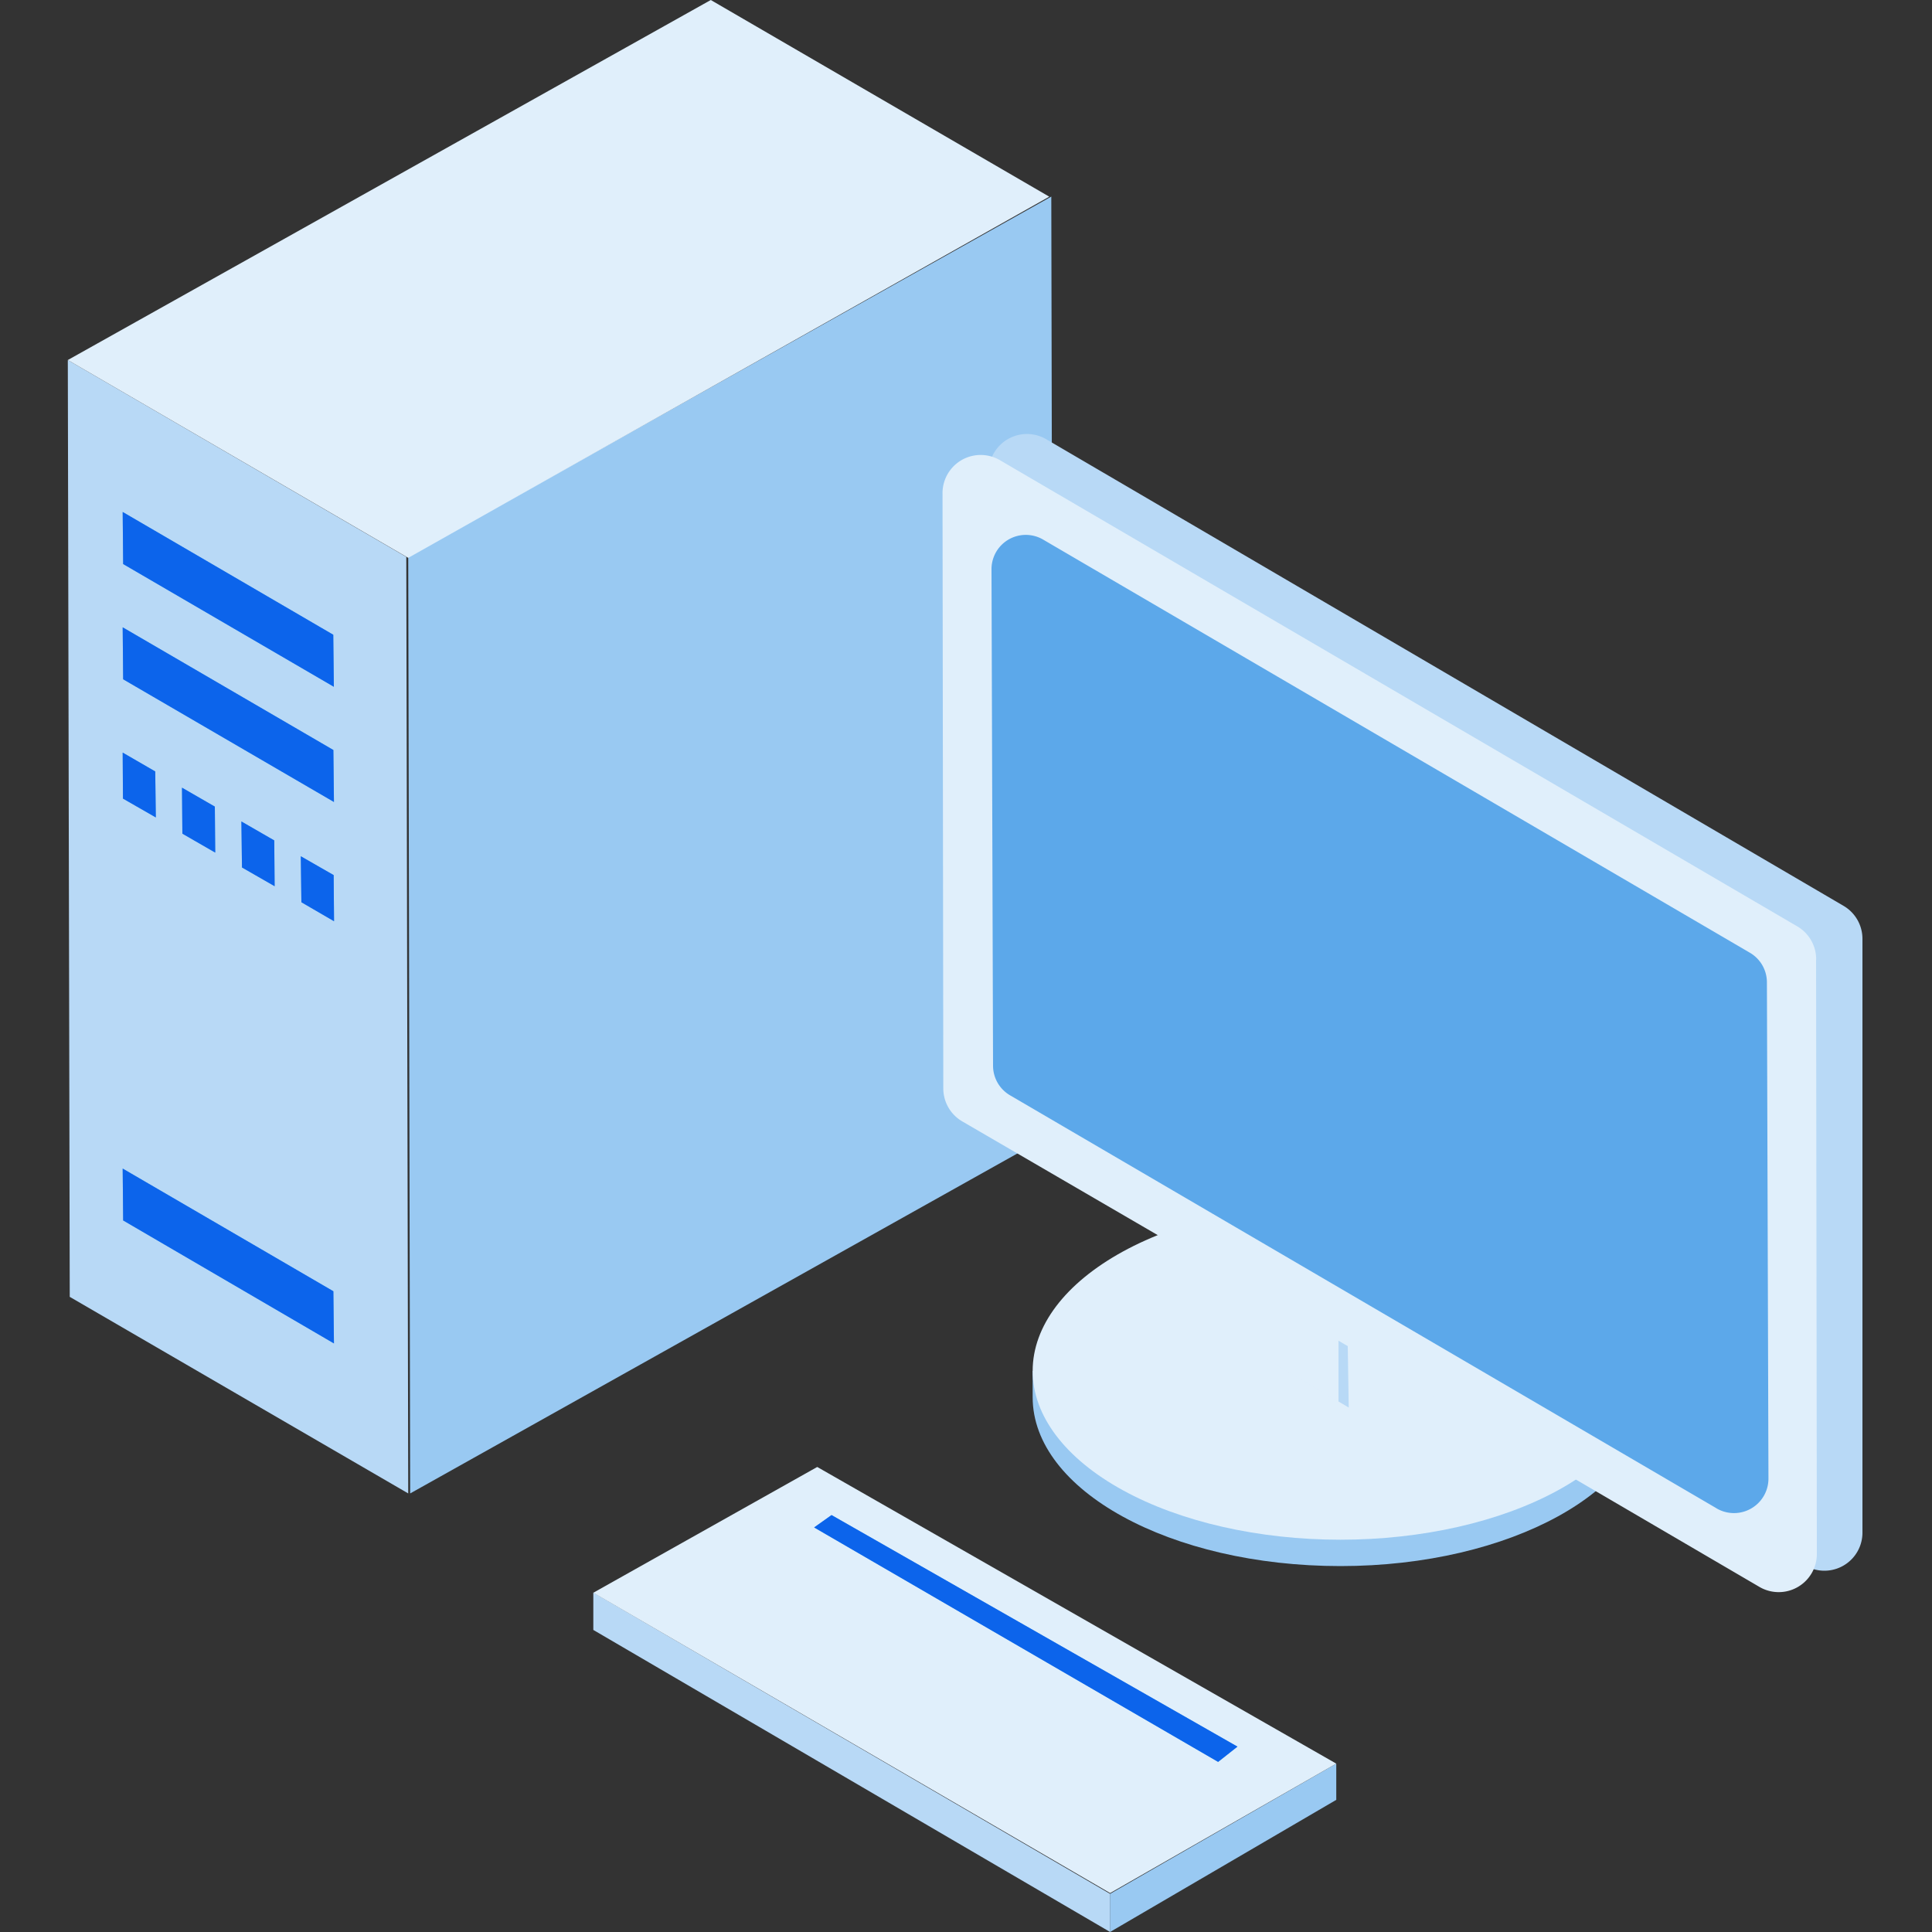 <?xml version="1.0" standalone="no"?><!DOCTYPE svg PUBLIC "-//W3C//DTD SVG 1.1//EN" "http://www.w3.org/Graphics/SVG/1.1/DTD/svg11.dtd"><svg t="1761083205635" class="icon" viewBox="0 0 1024 1024" version="1.1" xmlns="http://www.w3.org/2000/svg" p-id="8248" xmlns:xlink="http://www.w3.org/1999/xlink" width="200" height="200"><rect x="0" y="0" width="1024" height="1024" fill="#333333" stroke="none"/><path d="M217.395 791.552l-1.024-496.384 340.838-190.976 1.024 496.538-340.838 190.822z" fill="#99C9F2" p-id="8249"></path><path d="M216.371 791.552L36.966 687.36l-1.024-496.538 179.405 104.346 1.024 496.435z" fill="#B8D9F6" p-id="8250"></path><path d="M176.998 364.032L65.28 298.957 65.024 271.36 176.64 336.435l0.307 27.648z m0 61.03l-111.718-65.024-0.256-27.546 111.667 65.024 0.307 27.546z m0 286.976l-111.718-65.178-0.256-27.494 111.667 65.024 0.307 27.648zM82.586 433.254l-17.408-9.984-0.154-24.371 17.254 9.984 0.307 24.371z m31.488 18.637l-17.408-10.035-0.205-24.371 17.408 10.035 0.205 24.371z m31.488 17.818l-17.306-9.933-0.307-24.371 17.408 10.035 0.205 24.269z m31.437 18.534L159.744 478.208l-0.307-24.371 17.408 9.984 0.205 24.422z" fill="#5CA8EA" p-id="8251"></path><path d="M176.998 364.032L65.28 298.957 65.024 271.36 176.64 336.435l0.307 27.648z m0 61.03l-111.718-65.024-0.256-27.546 111.667 65.024 0.307 27.546z m0 286.976l-111.718-65.178-0.256-27.494 111.667 65.024 0.307 27.648zM82.586 433.254l-17.408-9.984-0.154-24.371 17.254 9.984 0.307 24.371z m31.488 18.637l-17.408-10.035-0.205-24.371 17.408 10.035 0.205 24.371z m31.488 17.818l-17.306-9.933-0.307-24.371 17.408 10.035 0.205 24.269z m31.437 18.534L159.744 478.208l-0.307-24.371 17.408 9.984 0.205 24.422z" fill="#0C64EB" p-id="8252"></path><path d="M216.371 295.68L35.942 190.822 376.73 0l179.405 104.243-339.763 191.437z" fill="#E0EFFB" p-id="8253"></path><path d="M547.328 726.63v13.926c0 49.408 73.062 89.498 163.123 89.498 90.112 0 163.123-40.499 163.123-89.498v-13.926H547.328z" fill="#99C9F2" p-id="8254"></path><path d="M547.328 726.63c0 23.706 17.203 46.438 47.821 63.232 30.566 16.794 72.038 26.214 115.302 26.214 43.264 0 84.736-9.421 115.354-26.214 30.566-16.794 47.77-39.526 47.77-63.232 0-23.757-17.203-46.49-47.77-63.283-30.618-16.742-72.09-26.163-115.354-26.163-43.264 0-84.736 9.421-115.302 26.163-30.618 16.794-47.821 39.526-47.821 63.283z" fill="#E0EFFB" p-id="8255"></path><path d="M987.136 497.664a20.224 20.224 0 0 0-10.138-17.613l-422.554-247.296a20.224 20.224 0 0 0-30.362 17.766l0.922 314.778a20.224 20.224 0 0 0 10.138 17.613l136.806 79.974v57.651l42.906 25.498-0.922-57.958 242.842 141.67a20.173 20.173 0 0 0 30.362-17.818V497.613z" fill="#B8D9F6" p-id="8256"></path><path d="M962.611 508.57a20.224 20.224 0 0 0-10.086-17.613L529.92 243.866a20.224 20.224 0 0 0-30.362 17.818l0.41 315.085a20.224 20.224 0 0 0 10.086 17.613l156.467 91.034v32.205l42.906 25.498v-32.512l223.232 130.56a20.224 20.224 0 0 0 30.31-17.818l-0.41-314.778z" fill="#E0EFFB" p-id="8257"></path><path d="M909.722 799.386l-374.426-218.88a18.176 18.176 0 0 1-8.96-15.667l-0.819-263.117a18.176 18.176 0 0 1 27.29-15.77L927.232 504.832a18.176 18.176 0 0 1 9.267 15.77l0.819 263.066a18.278 18.278 0 0 1-27.648 15.718z" fill="#5CA8EA" p-id="8258"></path><path d="M314.47 844.083l273.92 159.693V1024l-273.92-160.102v-20.224 0.41z" fill="#B8D9F6" p-id="8259"></path><path d="M708.25 934.758l-119.91 69.018V1024l119.91-70.042v-19.2z" fill="#99C9F2" p-id="8260"></path><path d="M708.25 934.758L433.152 777.523l-118.682 66.662 273.92 159.181 119.859-68.608z" fill="#E0EFFB" p-id="8261"></path><path d="M655.872 925.747l-215.142-122.726-9.216 6.554 214.118 124.262 10.24-8.09z" fill="#5CA8EA" p-id="8262"></path><path d="M655.872 925.747l-215.142-122.726-9.216 6.554 214.118 124.262 10.24-8.09z" fill="#0C64EB" p-id="8263"></path></svg>